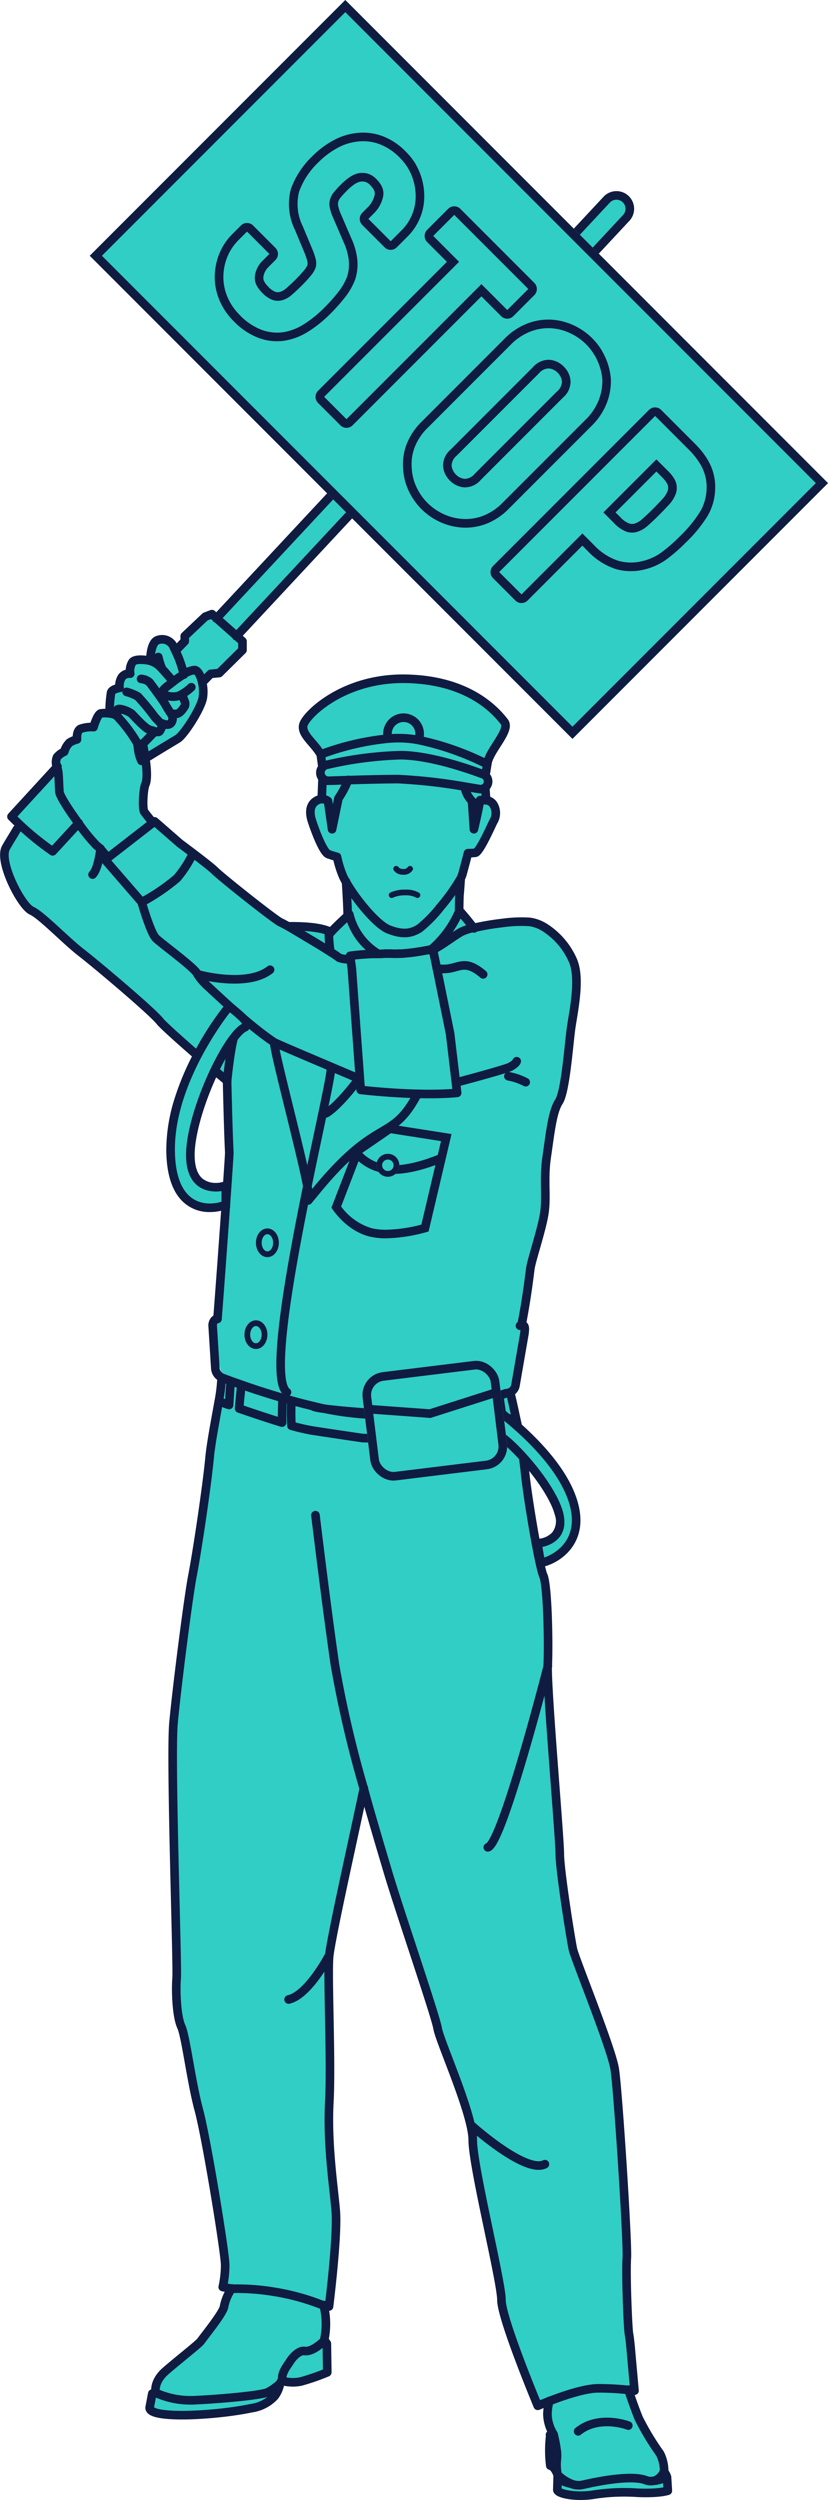 <svg xmlns="http://www.w3.org/2000/svg" width="144.34" height="435.452" viewBox="0 0 144.34 435.452">
  <g id="law_police" transform="translate(0.614)">
    <path id="合体_66" data-name="合体 66" d="M2338.522-4661.392l.056-2.084a6.265,6.265,0,0,0,2.067.931l.148.065-.115-.059a7.3,7.3,0,0,1-2.084-1.434,8.735,8.735,0,0,1-.127-2.742,6.446,6.446,0,0,0-.072-1.747c-.1-.677-.236-1.371-.345-1.864.106.487.237,1.147.328,1.792a6.213,6.213,0,0,1-.657-1.139,6.025,6.025,0,0,1-.417-1.273l.543-.137a6.935,6.935,0,0,1-1.032-3.445,10.118,10.118,0,0,1,.337-2.308c2.323-.9,6.178-2.245,8.591-2.245a49.287,49.287,0,0,1,5.194.275c.232.719,1.191,3.547,1.819,5.038a46.162,46.162,0,0,0,3.694,6.115,6.753,6.753,0,0,1,.714,3.158,2.708,2.708,0,0,1-1.11,1.336,13.032,13.032,0,0,0,1.591-.455l.145,2.364a15.524,15.524,0,0,1-5.153.361,34.571,34.571,0,0,0-7.958.354,13.814,13.814,0,0,1-2.067.15C2340.474-4660.384,2338.631-4660.845,2338.522-4661.392Zm-1.218-4.231a20.638,20.638,0,0,1-.169-2.581,21.062,21.062,0,0,1,.169-2.726,6.079,6.079,0,0,0,.417,1.274,6.111,6.111,0,0,0,.656,1.146,6.425,6.425,0,0,1,.072,1.75,8.669,8.669,0,0,0,.128,2.74c-.1-.264-.578-1.465-1.278-1.6ZM2267.46-4675.7l.457-2.4.6-.08a14.7,14.7,0,0,0,6.556,1.291c3.7-.145,11.828-.8,13.039-1.426a10.939,10.939,0,0,0,2.068-1.492,5.3,5.3,0,0,1-.93,2.148,7.11,7.11,0,0,1-4.112,2.116,66.112,66.112,0,0,1-12.07,1.208C2269.781-4674.336,2267.32-4674.717,2267.46-4675.7Zm61.348-18.833c0-3.286-5-23.24-5-27.817s-5.738-17.173-6.123-19.474-6.853-21.062-8.759-27.577c-.426-1.451-1.051-3.526-1.771-5.979s-1.54-5.3-2.365-8.286c-1.49,7.348-5.408,24.659-6,29.091-.385,2.86.385,18.32,0,25.6s.729,14.506,1.114,18.914-1.17,16.734-1.17,16.734l-.949-.176a13.5,13.5,0,0,1,.115,6.025l.065.1c-.721.713-2.252,2.035-3.519,1.86-1.058-.152-2.267,1.354-2.564,1.882-.25.448-1.3,1.659-1.312,2.77.026-1.1,1.058-2.293,1.313-2.736.3-.528,1.508-2.036,2.564-1.884,1.266.176,2.8-1.146,3.519-1.858l.385.568.073,5.01a38.784,38.784,0,0,1-4.625,1.6,7.241,7.241,0,0,1-3.117-.081l-.013-.033h-.1c-.208,0-.3.177-.385.465a10.859,10.859,0,0,1-2.068,1.466c-1.21.6-9.344,1.283-13.039,1.427a14.7,14.7,0,0,1-6.556-1.291s-.528-1.9,1.748-3.871,5.77-4.7,6.147-5.233,3.839-4.768,4.006-5.921a8.219,8.219,0,0,1,1.343-3.19l-1.559-.3a17.818,17.818,0,0,0,.424-3.83c0-2.108-3.253-22.023-4.592-27.007s-2.3-12.823-3.069-14.554-.954-6.123-.8-8.421-1.122-38.339-.545-44.463,2.564-21.8,3.294-25.564c.8-4.175,2.476-15.227,2.989-20.547.24-2.453,1.106-6.917,1.6-9.849,1.771.608,1.771.591.046-.041a27.644,27.644,0,0,0,.4-2.755,13.188,13.188,0,0,1,.145-1.347.6.6,0,0,0,.1.048l.048.018c-.673-1.851-1.091-4.688-1.145-9.2-.092-.047.976-3,.873-3v-1.681a69.836,69.836,0,0,0,0-8.816c0-.8.867-10.632.948-10.675a.359.359,0,0,1,.09-.021,51.976,51.976,0,0,0,.3-5.94c-.192-3.639-.385-12.447-.385-12.447a3.817,3.817,0,0,0-1.8-1.313c.148.09-.763.494-.147.1-.62.4-8.866-8.165-9.658-9.187-1.337-1.724-11.107-9.954-13.783-12.021s-6.9-6.507-8.624-7.276-5.546-8.015-4.592-10.723a10.37,10.37,0,0,1,.5-1.143l-.022-.036c-.346-.56.828-.4.643-1.028l1.553-1.43-1.654-2,8.01-8.722a2.3,2.3,0,0,1,.052-1.647,3.31,3.31,0,0,1,1.25-.93,3.663,3.663,0,0,1,.93-1.6,4.777,4.777,0,0,1,1.3-.553s-.184-1.493.649-1.86a5.807,5.807,0,0,1,2.236-.28s.649-2.325,1.3-2.4a5.922,5.922,0,0,1,1.419,0c.317.031.282.019-.036-.014a19.868,19.868,0,0,1,.24-3.559c.112-.648,1.475-.849,1.475-.849a2.966,2.966,0,0,1,.393-1.868,1.6,1.6,0,0,1,1.475-.617,2.841,2.841,0,0,1,.385-2.02c.625-.8,3.11-.232,3.11-.232h.016c0-.106.022-3.115,1.241-3.572a2.188,2.188,0,0,1,2.8,1.083c.063.143.179.408.337.745l1.586-1.634v-.9l3.59-3.342,1.162-.439.8.728,3.486,3.078,1.066.882v1.53l-4.054,4.008-1.5.145a9.9,9.9,0,0,0-1.262,4.118c-.321,1.923-3.31,6.517-4.376,7.156-.8.465-3.679,2.2-5.611,3.422-.151-1.042-.184-1-.031.033.249,1.715.385,3.638,0,4.5s-.562,4.272-.192,4.809c.208.3.9,1.155,1.476,1.859l.278-.225,4.4,3.831s1.05.777,2.284,1.715c1.515,1.146,3.318,2.548,3.846,3.077.954.954,10.531,8.616,11.493,9,.177.072.625.313,1.226.649,2.923-.031,5.908.179,7.43,1.019a2.9,2.9,0,0,0-.345.432c.017,1,.026,1,.009,0a2.861,2.861,0,0,1,.344-.434c.738-.841,2.332-2.324,2.957-2.892l.257-.232c.894,2.975.876,2.9-.017-.074l-.257.232c0-1.187-.146-3.953-.28-5.8l-.008-.014c-.184-.312-.337-.608-.474-.9a18.38,18.38,0,0,1-1.025-3.406c-.537-.145-1.187-.345-1.514-.474-1.075-.4-2.813-5.553-2.949-6.091s-.6-2.347.874-3.2a1.865,1.865,0,0,1,.921-.29h0l.144-3.607a1.382,1.382,0,0,0,1.034.418l.015-.048a1.379,1.379,0,0,1-1.034-.417,1.363,1.363,0,0,1-.385-.714,1.386,1.386,0,0,1,.329-1.2,1.376,1.376,0,0,1,.737-.433c4.208-.986,24.893.717,27.288,1.651a1.3,1.3,0,0,1,.385.215,1.318,1.318,0,0,1,.472,1.019,1.342,1.342,0,0,1-.513,1.059h-.007c.047.63.11,1.527.134,2.142h0a1.741,1.741,0,0,1,1.266.77,2.835,2.835,0,0,1,0,3.013c-.4.8-2.4,5.353-3.141,5.417-.2,0-.737.039-1.274.063-.433,1.715-.8,3.126-.993,3.758a4.62,4.62,0,0,1-.288.673c-1.023,1.748-1.031,1.769-.01.032-.071,1.081-.152,2.251-.2,2.69s-.063,1.651-.08,3c-.342.81-.309.768.045-.065l.048-.1s.953,1.147,1.94,2.4l.545.722h-.152a9.417,9.417,0,0,0-2.06.7c-.729.408-.679.456.05.047a9.528,9.528,0,0,1,2.059-.7h.153l.2-.056a45.785,45.785,0,0,1,4.761-.8,23.753,23.753,0,0,1,4.592-.208,4.191,4.191,0,0,1,.688.1,6.765,6.765,0,0,1,1.724.649,9.508,9.508,0,0,1,1.219.8,12.975,12.975,0,0,1,4.144,5.28c1.338,3.253,0,9-.385,11.877s-.962,10.915-2.107,12.638-1.532,5.745-2.108,9.568,0,6.708-.385,9.576-2.292,8.432-2.484,9.962c-.112.873-.672,5.609-1.546,9.857L2330.9-4852.8c-.165.146-.327.289-.491.432.1.434.48,2.051.91,4.093h-.01a85.82,85.82,0,0,1,1.541,8.98c.385,4.4,2.492,16.83,3.262,18.577s.954,12.061.761,15.7,2.107,29.869,2.107,32.745,1.916,14.939,2.3,16.662,6.7,17.23,7.277,20.836,2.292,30.261,2.107,32.937.184,12.254.377,13.215.385,3.446.385,3.446l.577,6.412s-.409-.065-1.122-.137a49.024,49.024,0,0,0-5.177-.272c-2.4,0-6.267,1.339-8.592,2.244-1.185.458-1.979.8-1.979.8s-6.32-15.126-6.32-18.411Zm.225-153.076h.012c-.136-1.079-.3-2.227-.448-3.2l-.01.008c.144.972.313,2.123.446,3.2Zm-60.474-84.071c-.954-.96-2.485-6.307-2.485-6.307s1.527,5.348,2.486,6.3Zm-2.484-6.307a35.433,35.433,0,0,0,6.162-4.175,36.912,36.912,0,0,1-6.162,4.167Zm-14.254-19.188c.079.8.115.758,0,0Zm47.5,6.551Zm25.617-7.052a1.275,1.275,0,0,0,.24.021,1.329,1.329,0,0,1-.233-.021q-9.545-1.646,0,0Zm-73.176-.375c-.024-.5-.044-1.025-.07-1.5.03.472.051,1,.074,1.494ZM2268.186-4979.767Zm57.453,19.525c-2.4-.906-23.08-2.637-27.288-1.651a1.388,1.388,0,0,0-.737.434l-.3-2.235c3.793-1.435,3.76-1.462-.034-.025-1.138-2.028-3.565-3.567-3-5.266s7.013-8.165,17.944-7.925,15.619,5.633,17.1,7.541c1.106,1.417-2.451,4.808-2.924,7.028l-.065.361h0l-.319,1.964a1.317,1.317,0,0,0-.377-.23Zm-46.561-27.144,68.031-72.929a2.324,2.324,0,0,1,3.286-.119,2.414,2.414,0,0,1,.666,1.081,2.409,2.409,0,0,1-.546,2.188l-67.95,72.855Z" transform="translate(-2242 5095.099)" fill="#30cec5"/>
    <path id="path" d="M222.15,159.633c-3.021-2.492-10.911-9.336-11.7-10.362-1.338-1.723-11.107-9.953-13.784-12.021s-6.9-6.507-8.623-7.277-5.546-8.014-4.592-10.723c.144-.4,1.833-3.078,2.025-3.454m87.956,86.431h0c.874-4.239,1.435-8.984,1.547-9.857.192-1.531,2.108-7.084,2.484-9.961s-.184-5.746.385-9.577.962-7.846,2.108-9.569,1.723-9.769,2.108-12.638,1.723-8.623.385-11.877a12.959,12.959,0,0,0-4.143-5.281,9.622,9.622,0,0,0-1.218-.8,6.8,6.8,0,0,0-1.723-.649,4.2,4.2,0,0,0-.689-.1,23.8,23.8,0,0,0-4.592.208,45.961,45.961,0,0,0-4.76.8l-.2.056h-.152a9.462,9.462,0,0,0-2.06.7c-.729.409-1.779,1.162-2.893,1.9a22.683,22.683,0,0,1-1.971,1.194h0m6.107,78.778a27.845,27.845,0,0,0,4.191-.7c.441-.12.858-.24,1.25-.385a10.778,10.778,0,0,0,1.058-.425h0M240.1,137.129c-.874-.561-2.02-1.266-3.206-1.971l-2.02-1.21-1.6-.954-.537-.3c-.6-.337-1.05-.577-1.226-.649-.962-.385-10.538-8.014-11.492-9-.529-.529-2.332-1.931-3.847-3.077-1.234-.938-2.284-1.715-2.284-1.715l-4.4-3.831-.288.232-7.846,6.091-.489.385,6.355,7.333s1.531,5.353,2.484,6.307,7.076,5.361,7.269,6.315a10.308,10.308,0,0,0,1.875,2.14c4.087,3.815,6.267,5.714,8.254,7.293.433.345.858.681,1.266.986.705.529,1.362,1,1.947,1.386.433.3,14.337,6.126,14.806,6.362M240.1,137.137a15.4,15.4,0,0,1,1.555,1.042,4.544,4.544,0,0,0,1.947.232m18.623,21.438c.12-.008,8.465-2.249,9.238-2.666.633-.353,1.058-.689,1.146-.986m-50.1,15.884c0,1.13-1.715,24.715-2.06,28.939v.072m2.06-29.011c-.192-3.638-.385-12.446-.385-12.446m-.914,51.731a13.128,13.128,0,0,0-.144,1.346,27.852,27.852,0,0,1-.4,2.757c-.521,2.933-1.386,7.4-1.6,9.849-.513,5.289-2.18,16.373-2.989,20.548-.729,3.767-2.725,19.434-3.294,25.565s.729,42.162.545,44.462,0,6.7.8,8.423,1.723,9.577,3.069,14.553,4.592,24.9,4.592,27.007a17.841,17.841,0,0,1-.425,3.831l1.6.3a39.322,39.322,0,0,1,7.261.513,40.344,40.344,0,0,1,8.711,2.4l.954.176s1.555-12.326,1.17-16.733-1.5-11.636-1.114-18.913-.385-22.736,0-25.6c.593-4.432,4.512-21.742,6.019-29.043m-8.439-47.539s1.859,15.491,3.39,26.022a199.634,199.634,0,0,0,5.017,21.542c.8,2.989,1.651,5.834,2.364,8.286s1.346,4.528,1.771,5.978c1.907,6.515,8.375,25.276,8.759,27.576s6.123,14.874,6.123,19.474,5,24.555,5,27.817,6.331,18.432,6.331,18.432.8-.345,1.979-.8c2.324-.906,6.179-2.244,8.591-2.244a49.255,49.255,0,0,1,5.194.274c.7.07,1.1.135,1.1.135l-.577-6.411s-.192-2.484-.385-3.446-.569-10.53-.377-13.215-1.539-29.3-2.108-32.938-6.9-19.146-7.277-20.836-2.3-13.792-2.3-16.661-2.3-29.107-2.108-32.745,0-13.976-.761-15.7S274.39,231.639,274,227.239a85.788,85.788,0,0,0-1.547-9.008c-.5-2.4-.938-4.207-.938-4.207v-.12m2.661-54.055a10.581,10.581,0,0,0-3.013-1.034h0m-22.752-21.357a11,11,0,0,1-4.985-6.836l-.256.232c-.625.569-2.22,2.052-2.957,2.893a2.827,2.827,0,0,0-.345.433,20.146,20.146,0,0,0,.272,2.989h0m25.02-4.1-.545-.721c-.986-1.258-1.979-2.364-1.979-2.364l-.048.1a18.034,18.034,0,0,1-3.069,4.873,17.734,17.734,0,0,1-1.979,1.931M255.049,162.4c-4.344,7.847-6.676,3.539-16.9,15.771.122-.147-1.82,2.21-1.881,2.284m15.467,37.1h0c-.01.37-14.571-.728-14.578-1.25m7.969-57.058c-3.919,5.157-5.759,6.027-5.759,6.027M203.073,94.9a.737.737,0,0,1,.393-.048,4.985,4.985,0,0,1,2,.8c.353.321,2.4,2.677,3.206,2.837a8.485,8.485,0,0,1,.858.256c.377.12.673.184.866-.056a3.607,3.607,0,0,0,.481-1.306h0s.954.473,1.475-.08a1.361,1.361,0,0,0,.08-1.515l-.04-.088h.8c.6,0,1.082-.6,1.555-1.354a1.162,1.162,0,0,0-.048-.89,8.9,8.9,0,0,0-.481-1.106m.361-3.478a18.1,18.1,0,0,0-1.459-4.159c-.16-.345-.28-.617-.345-.761a2.188,2.188,0,0,0-2.8-1.082c-1.242.465-1.242,3.574-1.242,3.574s-2.484-.545-3.109.232a2.845,2.845,0,0,0-.385,2.02,1.6,1.6,0,0,0-1.475.617,2.957,2.957,0,0,0-.393,1.867s-1.362.2-1.475.849a19.779,19.779,0,0,0-.24,3.558m38.555,38.131c-1.523-.841-4.512-1.05-7.429-1.018m-.223,81.15c-4.836-3.479,7.871-53.731,7.654-56.344M220.4,201.081c-.449,0-.761.537-.8,1.074l.473,7.549a1.915,1.915,0,0,0,1.138,1.6.6.6,0,0,0,.1.048l1.4.521,1.859.657c1.979.7,4.472,1.523,7.173,2.308.5.152,1.01.3,1.523.441,1.258.345,2.54.681,3.823.986a50.227,50.227,0,0,0,9.1,1.426,43.946,43.946,0,0,0,5.45-.152c1.515-.128,3.069-.313,4.608-.529l1.979-.3c2.068-.337,4.071-.721,5.882-1.1h0c2.741-.577,5.057-1.138,6.5-1.507l.593-.152a1.183,1.183,0,0,0,.28-.1,1.6,1.6,0,0,0,.914-1.194l1.563-9.024c.112-.914.152-1.6-.561-1.426l-.216.064m-10.956-40.559L261,151.4l-2.332-11.476-.657-3.158v-.12l-.5.112c-.4.08-1,.2-1.731.313a31.893,31.893,0,0,1-3.254.385c-.585,0-1.17.048-1.731,0h-1.1l-.761.048h-.513c-.673,0-1.33,0-1.939.056-1.667.088-2.917.28-2.917.28l.048.377.256,1.827,1.545,21.149s9.766,1.165,16.811.519m-31.9-8.8c0,1.8,5.394,21.79,5.947,26.03m-28.362-75.5c1.955-1.226,4.857-2.957,5.61-3.422,1.066-.641,4.055-5.233,4.376-7.157a7.077,7.077,0,0,0-.12-2.685c-.248-1.106-.721-2-1.266-2.116a3.839,3.839,0,0,0-2.028.8c-.745.457-1.459.994-1.771,1.218l-.152.12c-.649.6-1.763,1.154-1.651,1.787s2.116.97,3.045.449l.168-.1a7.918,7.918,0,0,0,1.763-1.282m-8.681,12.83a6.628,6.628,0,0,1-.6-2.236c-.064-.4-.112-.737-.136-.849a25.251,25.251,0,0,0-3.63-4.808,1.989,1.989,0,0,0-.345-.176,3.929,3.929,0,0,0-.93-.208,5.882,5.882,0,0,0-1.418,0c-.649.1-1.3,2.4-1.3,2.4a5.81,5.81,0,0,0-2.236.28c-.8.369-.649,1.859-.649,1.859a4.809,4.809,0,0,0-1.3.553,3.654,3.654,0,0,0-.93,1.6,3.334,3.334,0,0,0-1.25.93,2.3,2.3,0,0,0-.048,1.659,3.85,3.85,0,0,0,.168.513,1.5,1.5,0,0,1,.08.329h0c.112.753.136,2.4.216,3.534.048.737,1.667,3.206,3.294,5.442a30.455,30.455,0,0,0,3.206,3.943,4.007,4.007,0,0,1,.625.561c.433.457.922,1.074,1.282,1.547m6.107-19.923c.128.617.321,1.6.473,2.629.248,1.715.385,3.638,0,4.5s-.561,4.271-.192,4.808c.208.3.906,1.162,1.483,1.867M243.141,130.8c0-1.21-.152-4.063-.288-5.906m20-.545c-.072,1.082-.152,2.252-.2,2.693s-.064,1.651-.08,3m-51.882-32.51.16-.152h0m7-7.213,1.4-1.435,1.5-.144,4.055-4.007v-1.53l-1.034-.922h0l-3.486-3.077-.8-.729-1.162.441-3.582,3.382v.9l-1.6,1.651m-.609,10.987-.08.088m-19.9,9.088-8.014,8.727a49.5,49.5,0,0,0,7.181,6.051l4.536-4.921m7.213-19.843-.89.938m4.111,5.858.8-.8,2.02-2.076m14.233-16.605L291.684,9.33a2.328,2.328,0,1,0-3.406-3.174L220.247,79.084M198.673,123.69c.721-.721,1.146-2.653,1.4-4.512m23.569,31.992c-.8,1.162-1.515,8.431-1.515,8.431m-14.906-31.1a35.471,35.471,0,0,0,6.163-4.175,19.54,19.54,0,0,0,2.789-4.32m51.4,173.116c2.54-.585,10.474-31.631,10.474-31.631m-13.2,80.18s9.36,8.391,12.678,6.636m-44.678-28.682c3.51-.8,7.092-7.766,7.092-7.766m39.806,90.6v.5l-.056,2.084c.144.721,3.294,1.29,6.155.857a34.567,34.567,0,0,1,7.958-.353c3.8.144,5.153-.361,5.153-.361l-.144-2.364a2.87,2.87,0,0,0-.5-.93,6.748,6.748,0,0,0-.713-3.158,46.4,46.4,0,0,1-3.694-6.115c-.625-1.491-1.6-4.32-1.835-5.041M278.3,389.547a10.165,10.165,0,0,0-.337,2.308,6.924,6.924,0,0,0,1.074,3.51l-.569.144a21.2,21.2,0,0,0-.168,2.725,20.618,20.618,0,0,0,.168,2.581c.7.128,1.178,1.33,1.274,1.6m-.7-7.044s.329,1.306.5,2.556a6.409,6.409,0,0,1,.072,1.747,8.694,8.694,0,0,0,.128,2.741h0a7.286,7.286,0,0,0,2.084,1.435,3.534,3.534,0,0,0,2.188.329c2.148-.5,8.527-1.867,11.172-.8a2.509,2.509,0,0,0,1.6,0,2.7,2.7,0,0,0,1.475-1.523m-6.2-8.014c-.93-.361-5.442-1.651-8.743,1m-4.9.6a6.124,6.124,0,0,0,.417,1.274,6.211,6.211,0,0,0,.657,1.138m17.342,5.578a12.916,12.916,0,0,0,1.971-.593m-19.065.136a6.266,6.266,0,0,0,2.068.93h.12M222.94,369.953a8.214,8.214,0,0,0-1.354,3.206c-.2,1.154-3.654,5.385-4.007,5.922s-3.871,3.262-6.147,5.233-1.747,3.871-1.747,3.871l-.6.08-.457,2.4c-.3,2.124,11.6,1.435,17.679.152a6.843,6.843,0,0,0,4.111-2.116,5.3,5.3,0,0,0,.93-2.148c.088-.288.176-.465.385-.465h.112a7.213,7.213,0,0,0,3.117.08,38.725,38.725,0,0,0,4.624-1.6l-.072-5.009-.385-.569h0l-.064-.1a13.559,13.559,0,0,0-.12-6.051m.184,6.147c-.721.713-2.252,2.036-3.518,1.859-1.058-.152-2.268,1.354-2.564,1.883s-1.715,2.124-1.2,3.358m-22.159,2.052a14.7,14.7,0,0,0,6.555,1.29c3.694-.144,11.829-.8,13.039-1.426a10.934,10.934,0,0,0,2.068-1.467m-20.6-288.85a.417.417,0,0,0-.08-.16c-.272-.409-1.226-1.282-1.354-1.555a42.263,42.263,0,0,0-2.749-3.3,8.7,8.7,0,0,0-1.963-.8m7.742,3.823s-.753-1.146-.978-1.6S209,90.7,208.594,90.2a2.508,2.508,0,0,0-1.467-.593m5.61.489c-.377-.457-1.306-1.547-1.963-2.26-.176-.192-.337-.361-.457-.473a4.007,4.007,0,0,0-1.651-.914m1.467-.649a13.215,13.215,0,0,0,.641,2.036m27.969,17.182a1.386,1.386,0,0,0-.329,1.2,1.354,1.354,0,0,0,.385.713,1.37,1.37,0,0,0,1.034.417l3.414-.112c2.8-.088,6.307-.176,8.727-.176a94.216,94.216,0,0,1,11.548,1.3l2.548.425a1.306,1.306,0,0,0,1.042-.256,1.338,1.338,0,0,0,.513-1.058,1.322,1.322,0,0,0-.857-1.242c-2.4-.906-9.312-3.334-14.465-3.334a64.912,64.912,0,0,0-12.822,1.683,1.378,1.378,0,0,0-.737.433m28.41,1.443.321-1.971.064-.361c.473-2.212,4.007-5.61,2.925-7.028-1.483-1.907-6.131-7.269-17.07-7.509s-17.382,6.227-17.943,7.926,1.859,3.206,3,5.265l.3,2.236h0m28.73-.537a48.621,48.621,0,0,0-12.021-4.231,18.334,18.334,0,0,0-3.109-.313,20.9,20.9,0,0,0-2.124.072,46.178,46.178,0,0,0-11.8,2.765m17.03-2.524a2.532,2.532,0,0,0,.232-1.074,2.8,2.8,0,1,0-5.61,0,2.548,2.548,0,0,0,.136.8m-11.452,6.94-.144,3.606h0m4.6-3.318a15.381,15.381,0,0,1-1.683,3.206l-1.114,5.393-.705-4.913a1.707,1.707,0,0,0-1.1-.337,1.883,1.883,0,0,0-.922.288c-1.475.866-1.01,2.677-.874,3.206s1.875,5.69,2.949,6.091c.329.128.978.329,1.515.473a18.241,18.241,0,0,0,1.058,3.406c.136.289.288.585.473.9,1.755,3.117,5.425,7.549,7.493,8.343,2.276.874,3.751.8,5.353-.2a22.688,22.688,0,0,0,3.67-3.751,34.347,34.347,0,0,0,3.5-4.913h0a4.537,4.537,0,0,0,.288-.673c.176-.633.561-2.044.994-3.759h0a12.6,12.6,0,0,0,1.272-.064c.739-.064,2.743-4.616,3.144-5.417a2.837,2.837,0,0,0,0-3.013,1.747,1.747,0,0,0-1.266-.737,4.616,4.616,0,0,0-1.042,0h0c-.216,1.3-.625,3.158-1.074,5.065l-.321-4.9a4.664,4.664,0,0,1-1.29-2.476m3.726,2.348c0-.617-.088-1.539-.136-2.18M220.7,215.45l1.771.625c.072-1.346.176-2.861.281-4.167m1.859.657c-.128,1.322-.289,2.909-.393,4.119,2.324.8,5.057,1.723,7.485,2.46,0-1.491.048-3.053.08-4.271m13.984,6.961c-.8-.1-8.447-1.247-9.024-1.351a34.189,34.189,0,0,1-3.4-.8,38.945,38.945,0,0,1,0-4.328m12.422,6.48c2.757.112,7.79-.229,10.194-.325.1-1.467.208-3.142.288-4.488m1.979-.3c0,.537-.072,1.122-.112,1.739-.072.97-.152,2-.232,2.949a13.757,13.757,0,0,0,1.7-.16,72.585,72.585,0,0,0,9.224-2.012c-.144-1.531-.353-3.206-.5-4.312m1.25-.385c.168,1.09.425,2.781.617,4.312l2.276-.665m-5.69-77.119c-3.776-3.21-4.392-.345-8.094-1.058M217,141.064s8.543,2.4,12.614-.8m-1.186,11.22" transform="translate(-183.15 28.644)" fill="none" stroke="#101b41" stroke-linecap="round" stroke-linejoin="round" stroke-width="1.5"/>
    <g id="face" transform="translate(67.654 151.324)">
      <path id="パス_6916" data-name="パス 6916" d="M268.55,151.74a1.4,1.4,0,0,0,1.162.529,1.314,1.314,0,0,0,1.266-.529" transform="translate(-267.757 -151.74)" fill="none" stroke="#101b41" stroke-linecap="round" stroke-linejoin="round" stroke-width="1"/>
      <path id="パス_6917" data-name="パス 6917" d="M267.56,157.345a5.513,5.513,0,0,1,2.4-.457,4.007,4.007,0,0,1,2.1.457" transform="translate(-267.56 -152.761)" fill="none" stroke="#101b41" stroke-linecap="round" stroke-linejoin="round" stroke-width="1"/>
    </g>
    <g id="長方形_1873" data-name="長方形 1873" transform="translate(59.58) rotate(45)" fill="#30cec5" stroke="#101b41" stroke-width="1.5">
      <rect width="119" height="63" stroke="none"/>
      <rect x="0.75" y="0.75" width="117.5" height="61.5" fill="none"/>
    </g>
    <g id="合体_40" data-name="合体 40" transform="translate(-2390.322 -1108.835) rotate(60)">
      <path id="パス_12264" data-name="パス 12264" d="M2225.58-1553.111l-5.32,1.426-.321-1.2a5.884,5.884,0,0,0-1.706-2.925,3.3,3.3,0,0,0-3.251-.554,3.465,3.465,0,0,0-1.662.892,3.616,3.616,0,0,0-.816,1.337,4.558,4.558,0,0,0-.161,1.693,10.414,10.414,0,0,0,.326,1.841,18.2,18.2,0,0,0,.567,1.8,3.587,3.587,0,0,0,.74,1.2,3,3,0,0,0,1.178.746,8.693,8.693,0,0,0,1.867.394l4.5.527a10.444,10.444,0,0,1,3.3.822,7.127,7.127,0,0,1,2.287,1.651,10.229,10.229,0,0,1,1.544,2.633,29.011,29.011,0,0,1,1.18,3.569,19.8,19.8,0,0,1,.7,4.481,9.5,9.5,0,0,1-.6,3.822,7.772,7.772,0,0,1-2.254,3.064,10.472,10.472,0,0,1-4.106,2,9.8,9.8,0,0,1-3.781.286,8.857,8.857,0,0,1-3.372-1.109,9.46,9.46,0,0,1-2.652-2.281,8.772,8.772,0,0,1-1.634-3.28l-.531-1.982,5.32-1.426.447,1.669a4.5,4.5,0,0,0,1.566,2.4,3.47,3.47,0,0,0,3.209.4,4.834,4.834,0,0,0,2.008-.957,2.9,2.9,0,0,0,.873-1.436,4.256,4.256,0,0,0,.028-1.88q-.195-1.038-.531-2.29a23.2,23.2,0,0,0-.747-2.371,4.282,4.282,0,0,0-.823-1.4,3.036,3.036,0,0,0-1.217-.68,12.832,12.832,0,0,0-1.8-.356l-4.227-.545a8.731,8.731,0,0,1-5.615-2.493,13.288,13.288,0,0,1-2.732-5.5,13.957,13.957,0,0,1-.489-4.118,9.338,9.338,0,0,1,.855-3.7,8.175,8.175,0,0,1,2.211-2.912,9.647,9.647,0,0,1,3.826-1.892,9.142,9.142,0,0,1,3.821-.241,9.663,9.663,0,0,1,3.36,1.168,8.342,8.342,0,0,1,3.937,5.095Zm17.675,23.608-8.609-32.13-6.155,1.649-1.342-5.007,17.63-4.724,1.342,5.007-6.155,1.649,8.609,32.131Zm8.41-32.666a9.823,9.823,0,0,1-.28-4.174,8.667,8.667,0,0,1,1.318-3.428,9.134,9.134,0,0,1,2.4-2.431,9.731,9.731,0,0,1,3.054-1.433,9.73,9.73,0,0,1,3.362-.286,9.794,9.794,0,0,1,3.342.893,9.043,9.043,0,0,1,2.8,2.324,9.823,9.823,0,0,1,1.845,3.755l5.255,19.612a9.732,9.732,0,0,1,.294,4.226,8.581,8.581,0,0,1-1.293,3.31,9.254,9.254,0,0,1-2.434,2.5,9.727,9.727,0,0,1-3.054,1.433,9.724,9.724,0,0,1-3.362.286,8.666,8.666,0,0,1-3.3-.959,8.243,8.243,0,0,1-2.827-2.2,9.731,9.731,0,0,1-1.859-3.807Zm10.575,18.187a3.661,3.661,0,0,0,1.831,2.556,3.9,3.9,0,0,0,2.774.235,3.9,3.9,0,0,0,2.285-1.591,3.661,3.661,0,0,0,.307-3.129l-5.255-19.612a3.661,3.661,0,0,0-1.831-2.556,3.9,3.9,0,0,0-2.774-.235,3.9,3.9,0,0,0-2.285,1.591,3.66,3.66,0,0,0-.308,3.129Zm22.69,3.312-9.951-37.138,7.98-2.138a12.286,12.286,0,0,1,4.014-.46,7.665,7.665,0,0,1,3.57,1.224,8.232,8.232,0,0,1,2.793,2.913,22.094,22.094,0,0,1,1.94,5.154,27.181,27.181,0,0,1,.845,4.3,9.142,9.142,0,0,1-.359,3.562,8.044,8.044,0,0,1-2.159,3.625,10.174,10.174,0,0,1-4.526,2.3l-2.712.727,3.885,14.5Zm-3.289-33.556,3.382,12.623,2.556-.685a5.624,5.624,0,0,0,2.378-1.14,3.058,3.058,0,0,0,.955-1.653,4.934,4.934,0,0,0-.021-2.063q-.229-1.169-.607-2.577-.349-1.3-.716-2.464a5.549,5.549,0,0,0-1.021-1.935,3.067,3.067,0,0,0-1.615-1.021,5.143,5.143,0,0,0-2.525.173Z" fill="none"/>
      <path id="パス_12265" data-name="パス 12265" d="M2286.315-1580.429a13.012,13.012,0,0,0-3.355.483l-7.98,2.138,9.951,37.138,5.32-1.426-3.885-14.5,2.712-.727a10.174,10.174,0,0,0,4.526-2.3,8.039,8.039,0,0,0,2.159-3.625,9.143,9.143,0,0,0,.359-3.562,27.155,27.155,0,0,0-.845-4.3,22.115,22.115,0,0,0-1.94-5.154,8.233,8.233,0,0,0-2.793-2.913,7.67,7.67,0,0,0-3.57-1.224q-.323-.023-.658-.022m-1.292,18.826-3.382-12.623,2.764-.741a6.8,6.8,0,0,1,1.733-.264,3.2,3.2,0,0,1,.792.091,3.065,3.065,0,0,1,1.615,1.021,5.544,5.544,0,0,1,1.021,1.935q.367,1.16.716,2.464.378,1.408.607,2.577a4.934,4.934,0,0,1,.021,2.063,3.055,3.055,0,0,1-.955,1.653,5.63,5.63,0,0,1-2.378,1.14l-2.556.685m-24.388-12.354a9.559,9.559,0,0,0-2.484.323,9.732,9.732,0,0,0-3.054,1.433,9.126,9.126,0,0,0-2.4,2.431,8.669,8.669,0,0,0-1.318,3.428,9.827,9.827,0,0,0,.28,4.174l5.255,19.612a9.733,9.733,0,0,0,1.859,3.807,8.243,8.243,0,0,0,2.827,2.2,8.662,8.662,0,0,0,3.3.959q.443.038.878.037a9.554,9.554,0,0,0,2.484-.323,9.728,9.728,0,0,0,3.054-1.433,9.262,9.262,0,0,0,2.434-2.5,8.581,8.581,0,0,0,1.292-3.31,9.736,9.736,0,0,0-.294-4.226l-5.255-19.612a9.823,9.823,0,0,0-1.845-3.755,9.041,9.041,0,0,0-2.8-2.324,9.788,9.788,0,0,0-3.342-.893q-.443-.038-.878-.037m5.108,32.917a3.843,3.843,0,0,1-1.673-.385,3.661,3.661,0,0,1-1.831-2.556l-5.255-19.612a3.66,3.66,0,0,1,.308-3.129,3.9,3.9,0,0,1,2.285-1.591,4.24,4.24,0,0,1,1.1-.151,3.847,3.847,0,0,1,1.673.385,3.661,3.661,0,0,1,1.831,2.556l5.255,19.612a3.662,3.662,0,0,1-.307,3.129,3.9,3.9,0,0,1-2.285,1.591,4.238,4.238,0,0,1-1.1.151m-20.965-28.675-17.63,4.724,1.342,5.007,6.155-1.649,8.609,32.13,5.32-1.426-8.609-32.131,6.155-1.649-1.342-5.007m-28.511,7.631a9.65,9.65,0,0,0-2.5.344,9.643,9.643,0,0,0-3.826,1.892,8.171,8.171,0,0,0-2.211,2.912,9.342,9.342,0,0,0-.855,3.7,13.98,13.98,0,0,0,.489,4.118,13.277,13.277,0,0,0,2.732,5.5,8.73,8.73,0,0,0,5.615,2.493l4.227.545a12.8,12.8,0,0,1,1.8.356,3.038,3.038,0,0,1,1.217.68,4.279,4.279,0,0,1,.823,1.4,23.145,23.145,0,0,1,.747,2.371q.335,1.252.53,2.29a4.257,4.257,0,0,1-.027,1.88,2.907,2.907,0,0,1-.873,1.436,4.833,4.833,0,0,1-2.008.957,5.331,5.331,0,0,1-1.375.2,2.838,2.838,0,0,1-1.834-.6,4.5,4.5,0,0,1-1.566-2.4l-.447-1.669-5.32,1.426.531,1.982a8.767,8.767,0,0,0,1.634,3.28,9.465,9.465,0,0,0,2.652,2.281,8.86,8.86,0,0,0,3.372,1.109,9.288,9.288,0,0,0,1.15.071,10.139,10.139,0,0,0,2.631-.358,10.48,10.48,0,0,0,4.106-1.995,7.769,7.769,0,0,0,2.254-3.064,9.5,9.5,0,0,0,.6-3.822,19.8,19.8,0,0,0-.7-4.481,29.1,29.1,0,0,0-1.18-3.569,10.225,10.225,0,0,0-1.544-2.633,7.126,7.126,0,0,0-2.287-1.651,10.443,10.443,0,0,0-3.3-.822l-4.5-.527a8.68,8.68,0,0,1-1.867-.394,3.005,3.005,0,0,1-1.178-.746,3.588,3.588,0,0,1-.74-1.2,18.2,18.2,0,0,1-.566-1.8,10.4,10.4,0,0,1-.326-1.841,4.568,4.568,0,0,1,.161-1.693,3.614,3.614,0,0,1,.816-1.337,3.466,3.466,0,0,1,1.662-.892,4.893,4.893,0,0,1,1.259-.181,2.864,2.864,0,0,1,1.992.735,5.884,5.884,0,0,1,1.706,2.925l.321,1.2,5.32-1.426-.7-2.608a8.343,8.343,0,0,0-3.937-5.095,9.664,9.664,0,0,0-3.36-1.168,8.431,8.431,0,0,0-1.317-.1m70.047-19.845c.257,0,.513.009.762.026a9.182,9.182,0,0,1,4.264,1.45,9.759,9.759,0,0,1,3.3,3.435,23.3,23.3,0,0,1,2.09,5.515,28.815,28.815,0,0,1,.888,4.545,10.677,10.677,0,0,1-.413,4.13,9.559,9.559,0,0,1-2.554,4.279,11.671,11.671,0,0,1-5.182,2.675l-1.263.339,3.5,13.052a1.5,1.5,0,0,1-.15,1.138,1.5,1.5,0,0,1-.911.7l-5.32,1.426a1.506,1.506,0,0,1-.389.052,1.5,1.5,0,0,1-1.448-1.112l-9.951-37.138a1.5,1.5,0,0,1,.15-1.138,1.5,1.5,0,0,1,.911-.7l7.98-2.138a14.57,14.57,0,0,1,3.74-.549Zm-.231,18.489,1.107-.3a4.157,4.157,0,0,0,1.745-.79,1.559,1.559,0,0,0,.506-.855l.009-.039a3.5,3.5,0,0,0-.032-1.434c-.146-.743-.342-1.577-.583-2.477-.227-.847-.462-1.654-.7-2.4a4.094,4.094,0,0,0-.737-1.419,1.568,1.568,0,0,0-.842-.536,1.722,1.722,0,0,0-.42-.044,5.387,5.387,0,0,0-1.344.213l-1.315.353Zm-25.448-12.017c.331,0,.668.014,1,.043a11.329,11.329,0,0,1,3.85,1.029l.058.029a10.581,10.581,0,0,1,3.269,2.7,11.349,11.349,0,0,1,2.135,4.319l5.255,19.612a11.257,11.257,0,0,1,.322,4.878,10.109,10.109,0,0,1-1.524,3.881,10.789,10.789,0,0,1-2.823,2.894,11.27,11.27,0,0,1-3.522,1.651,11.1,11.1,0,0,1-2.872.374c-.331,0-.668-.014-1-.043a10.2,10.2,0,0,1-3.842-1.109,9.775,9.775,0,0,1-3.31-2.584,11.253,11.253,0,0,1-2.16-4.385l-5.255-19.612a11.353,11.353,0,0,1-.311-4.808,10.2,10.2,0,0,1,1.549-4.013,10.671,10.671,0,0,1,2.787-2.831,11.265,11.265,0,0,1,3.523-1.651,11.1,11.1,0,0,1,2.874-.389Zm5.108,32.917a2.763,2.763,0,0,0,.714-.1,2.4,2.4,0,0,0,1.438-.992,2.3,2.3,0,0,0,.094-1.891l-5.255-19.612a2.3,2.3,0,0,0-1.027-1.59,2.342,2.342,0,0,0-1.028-.24,2.763,2.763,0,0,0-.713.1,2.4,2.4,0,0,0-1.437.992,2.3,2.3,0,0,0-.1,1.891l5.255,19.612a2.3,2.3,0,0,0,1.028,1.59,2.342,2.342,0,0,0,1.029.226Zm-20.965-28.675a1.5,1.5,0,0,1,.75.2,1.5,1.5,0,0,1,.7.911l1.342,5.007a1.5,1.5,0,0,1-1.061,1.837L2241.8-1562l8.221,30.682a1.5,1.5,0,0,1-.15,1.138,1.5,1.5,0,0,1-.911.7l-5.32,1.426a1.5,1.5,0,0,1-.389.052,1.5,1.5,0,0,1-1.448-1.112l-8.221-30.682-4.706,1.261a1.5,1.5,0,0,1-.388.051,1.5,1.5,0,0,1-.75-.2,1.5,1.5,0,0,1-.7-.911l-1.342-5.007a1.5,1.5,0,0,1,1.061-1.837l17.63-4.724a1.5,1.5,0,0,1,.391-.053Zm-28.511,7.631a10,10,0,0,1,1.552.121,11.2,11.2,0,0,1,3.875,1.351l.027.016a9.831,9.831,0,0,1,4.608,5.989l.7,2.608a1.5,1.5,0,0,1-1.061,1.837l-5.32,1.426a1.5,1.5,0,0,1-.388.051,1.5,1.5,0,0,1-.75-.2,1.5,1.5,0,0,1-.7-.911l-.321-1.2a4.381,4.381,0,0,0-1.263-2.2,1.369,1.369,0,0,0-.987-.348,3.414,3.414,0,0,0-.871.13,2.012,2.012,0,0,0-.96.474,2.132,2.132,0,0,0-.476.762,3.069,3.069,0,0,0-.1,1.114,8.918,8.918,0,0,0,.28,1.576,16.771,16.771,0,0,0,.518,1.652,2.092,2.092,0,0,0,.427.7,1.516,1.516,0,0,0,.6.37,7.132,7.132,0,0,0,1.535.316l4.49.526a11.948,11.948,0,0,1,3.759.951,8.655,8.655,0,0,1,2.763,2c.017.019.034.038.05.058a11.76,11.76,0,0,1,1.775,3.016,30.7,30.7,0,0,1,1.243,3.755,21.394,21.394,0,0,1,.748,4.821,11.036,11.036,0,0,1-.7,4.421v.008a9.294,9.294,0,0,1-2.677,3.651,11.994,11.994,0,0,1-4.686,2.3,11.678,11.678,0,0,1-3.019.409,10.782,10.782,0,0,1-1.334-.083,10.391,10.391,0,0,1-3.938-1.3,11,11,0,0,1-3.069-2.638,10.3,10.3,0,0,1-1.915-3.833l-.531-1.982a1.5,1.5,0,0,1,.15-1.138,1.5,1.5,0,0,1,.911-.7l5.32-1.426a1.5,1.5,0,0,1,.389-.052,1.5,1.5,0,0,1,1.448,1.112l.447,1.669a3.009,3.009,0,0,0,1.056,1.622,1.324,1.324,0,0,0,.9.268,3.88,3.88,0,0,0,.987-.149,3.371,3.371,0,0,0,1.385-.617,1.4,1.4,0,0,0,.433-.709,2.812,2.812,0,0,0,0-1.222c-.121-.649-.291-1.382-.5-2.178a21.819,21.819,0,0,0-.7-2.214,3,3,0,0,0-.479-.877,1.544,1.544,0,0,0-.584-.311,11.394,11.394,0,0,0-1.578-.309l-4.219-.544a10.193,10.193,0,0,1-6.542-2.98,14.807,14.807,0,0,1-3.063-6.114,15.524,15.524,0,0,1-.539-4.558,10.87,10.87,0,0,1,.99-4.267,9.69,9.69,0,0,1,2.6-3.429,11.16,11.16,0,0,1,4.412-2.2,11.2,11.2,0,0,1,2.9-.41Z" fill="#101b41"/>
    </g>
    <g id="楕円形_413" data-name="楕円形 413" transform="translate(44 213.968)" fill="none" stroke="#101b41" stroke-width="1">
      <ellipse cx="2" cy="2.5" rx="2" ry="2.5" stroke="none"/>
      <ellipse cx="2" cy="2.5" rx="1.5" ry="2" fill="none"/>
    </g>
    <g id="楕円形_414" data-name="楕円形 414" transform="translate(42 229.968)" fill="none" stroke="#101b41" stroke-width="1">
      <ellipse cx="2" cy="2.5" rx="2" ry="2.5" stroke="none"/>
      <ellipse cx="2" cy="2.5" rx="1.5" ry="2" fill="none"/>
    </g>
    <g id="パス_12143" data-name="パス 12143" transform="translate(-10.01 32.608)">
      <path id="パス_12266" data-name="パス 12266" d="M71.2,167.3l-4.019,10.434s2.421,4,6.655,5.038,10.281-.884,10.281-.884l4-16.97L77.175,163.2Z" fill="none"/>
      <path id="パス_12267" data-name="パス 12267" d="M77.526,164.78l-5.1,3.5-3.565,9.255a10.239,10.239,0,0,0,5.326,3.786,10.679,10.679,0,0,0,2.514.265,25.8,25.8,0,0,0,6.152-.9l3.424-14.536-8.754-1.371m-.357-1.574,10.942,1.714-4,16.97a28.22,28.22,0,0,1-7.41,1.192,12.181,12.181,0,0,1-2.871-.308c-4.234-1.038-6.655-5.038-6.655-5.038L71.2,167.3Z" fill="#101b41"/>
    </g>
    <path id="パス_12144" data-name="パス 12144" d="M70.99,164.081a8.076,8.076,0,0,0,5.748,3.533c4.117.623,9.975-2.075,9.975-2.075" transform="translate(-10.01 36.01)" fill="none" stroke="#101b41" stroke-width="1.5"/>
    <g id="楕円形_415" data-name="楕円形 415" transform="translate(65 200.968)" fill="#30cec5" stroke="#101b41" stroke-width="1">
      <circle cx="2" cy="2" r="2" stroke="none"/>
      <circle cx="2" cy="2" r="1.5" fill="none"/>
    </g>
    <g id="パス_12146" data-name="パス 12146" transform="translate(-1.01 34.01)">
      <path id="パス_12268" data-name="パス 12268" d="M36.98,176.363a5.9,5.9,0,0,1-4.481-1.906c-1.547-1.693-2.342-4.448-2.361-8.19a29.3,29.3,0,0,1,1.508-9.014,46.86,46.86,0,0,1,3.353-7.8,53.419,53.419,0,0,1,4.9-7.606l.47-.584.584.47c.023.019.57.459,1.112.94.328.29.587.536.77.731.216.23.666.707.408,1.256l-.107.228-.224.117c-.4.21-1.288.889-2.7,3.072a43.194,43.194,0,0,0-3.156,6.02c-2.229,5.1-3.526,10.066-3.47,13.274.037,2.14.613,3.667,1.713,4.539a4.414,4.414,0,0,0,2.745.864,4.743,4.743,0,0,0,.822-.065l.9-.184v3.3l-.5.179A7.346,7.346,0,0,1,36.98,176.363Z" fill="#30cec5"/>
      <path id="パス_12269" data-name="パス 12269" d="M40.479,142.322s-9.653,11.992-9.592,23.94c.041,8.034,3.7,9.35,6.092,9.35a6.583,6.583,0,0,0,2.03-.312v-1.852a5.339,5.339,0,0,1-.97.079c-1.715,0-5.113-.69-5.208-6.139-.127-7.3,6.3-21.255,9.728-23.044.118-.251-2.082-2.022-2.082-2.022m-.228-2.109,1.168.941c.024.019.584.471,1.139.963.349.31.617.564.819.778a3.591,3.591,0,0,1,.372.453,1.625,1.625,0,0,1,.168,1.636l-.215.457-.447.234c-.887.464-3.088,3.171-5.515,8.727-2.155,4.935-3.461,9.9-3.408,12.961.033,1.9.514,3.238,1.429,3.964a3.677,3.677,0,0,0,2.279.7,4.172,4.172,0,0,0,.674-.05l1.817-.4-.022,1.871v2.9l-.991.358a8.034,8.034,0,0,1-2.54.4,6.629,6.629,0,0,1-5.035-2.15c-1.677-1.834-2.537-4.759-2.557-8.692a30.047,30.047,0,0,1,1.544-9.246,47.61,47.61,0,0,1,3.406-7.921,54.251,54.251,0,0,1,4.973-7.722Z" fill="#101b41"/>
    </g>
    <g id="パス_12152" data-name="パス 12152" transform="translate(19.097 117.932) rotate(-15.009)">
      <path id="パス_12270" data-name="パス 12270" d="M32.065,168.362l.075-.838.167-1.867.068-.765.763.086h0s.115.012.3.012a4.378,4.378,0,0,0,2.325-.63,3.952,3.952,0,0,0,1.577-3.493c.04-2.307-1.049-6.029-2.914-9.956-1.854-3.9-3.731-6.421-4.627-6.889l-.224-.117-.107-.228c-.1-.216-.182-.386.225-3.423l.225-1.68,1.092,1.3a55.076,55.076,0,0,1,4.634,6.629,40.875,40.875,0,0,1,3.186,6.476,20.111,20.111,0,0,1,1.45,7.077c-.021,4.165-2.029,6.2-3.71,7.183a8.427,8.427,0,0,1-3.667,1.107Z" fill="#30cec5"/>
      <path id="パス_12271" data-name="パス 12271" d="M30.439,140.352a28.853,28.853,0,0,0-.29,3c2.534,1.324,8.037,12.121,7.943,17.523-.078,4.477-3.487,4.86-4.652,4.86a3.817,3.817,0,0,1-.386-.016l-.167,1.867s6.608-.167,6.646-7.545c.045-8.846-9.093-19.694-9.093-19.694m-1.04-3.554,2.184,2.593a55.914,55.914,0,0,1,4.7,6.728c3.167,5.3,4.762,10,4.742,13.941-.023,4.52-2.233,6.751-4.083,7.828a9.089,9.089,0,0,1-4.025,1.209l-1.682.043.15-1.676.167-1.867.139-1.555,1.518.2c.022,0,.1.008.224.008a3.693,3.693,0,0,0,1.916-.509,3.22,3.22,0,0,0,1.236-2.878c.038-2.164-1.051-5.851-2.841-9.622a35.165,35.165,0,0,0-2.52-4.5,6.617,6.617,0,0,0-1.777-2.05L29,144.452,28.792,144c-.2-.427-.2-.783-.021-2.382.084-.734.177-1.431.181-1.461Z" fill="#101b41"/>
    </g>
    <g id="長方形_1946" data-name="長方形 1946" transform="translate(62.115 239.489) rotate(-7)" fill="#30cec5" stroke="#101b41" stroke-width="1.5">
      <rect width="24" height="19" rx="4" stroke="none"/>
      <rect x="0.75" y="0.75" width="22.5" height="17.5" rx="3.25" fill="none"/>
    </g>
    <path id="パス_12145" data-name="パス 12145" d="M233.517,2785.466l10.828.787,11.717-3.741" transform="translate(-170 -2540.032)" fill="none" stroke="#101b41" stroke-width="1.5"/>
  </g>
</svg>
